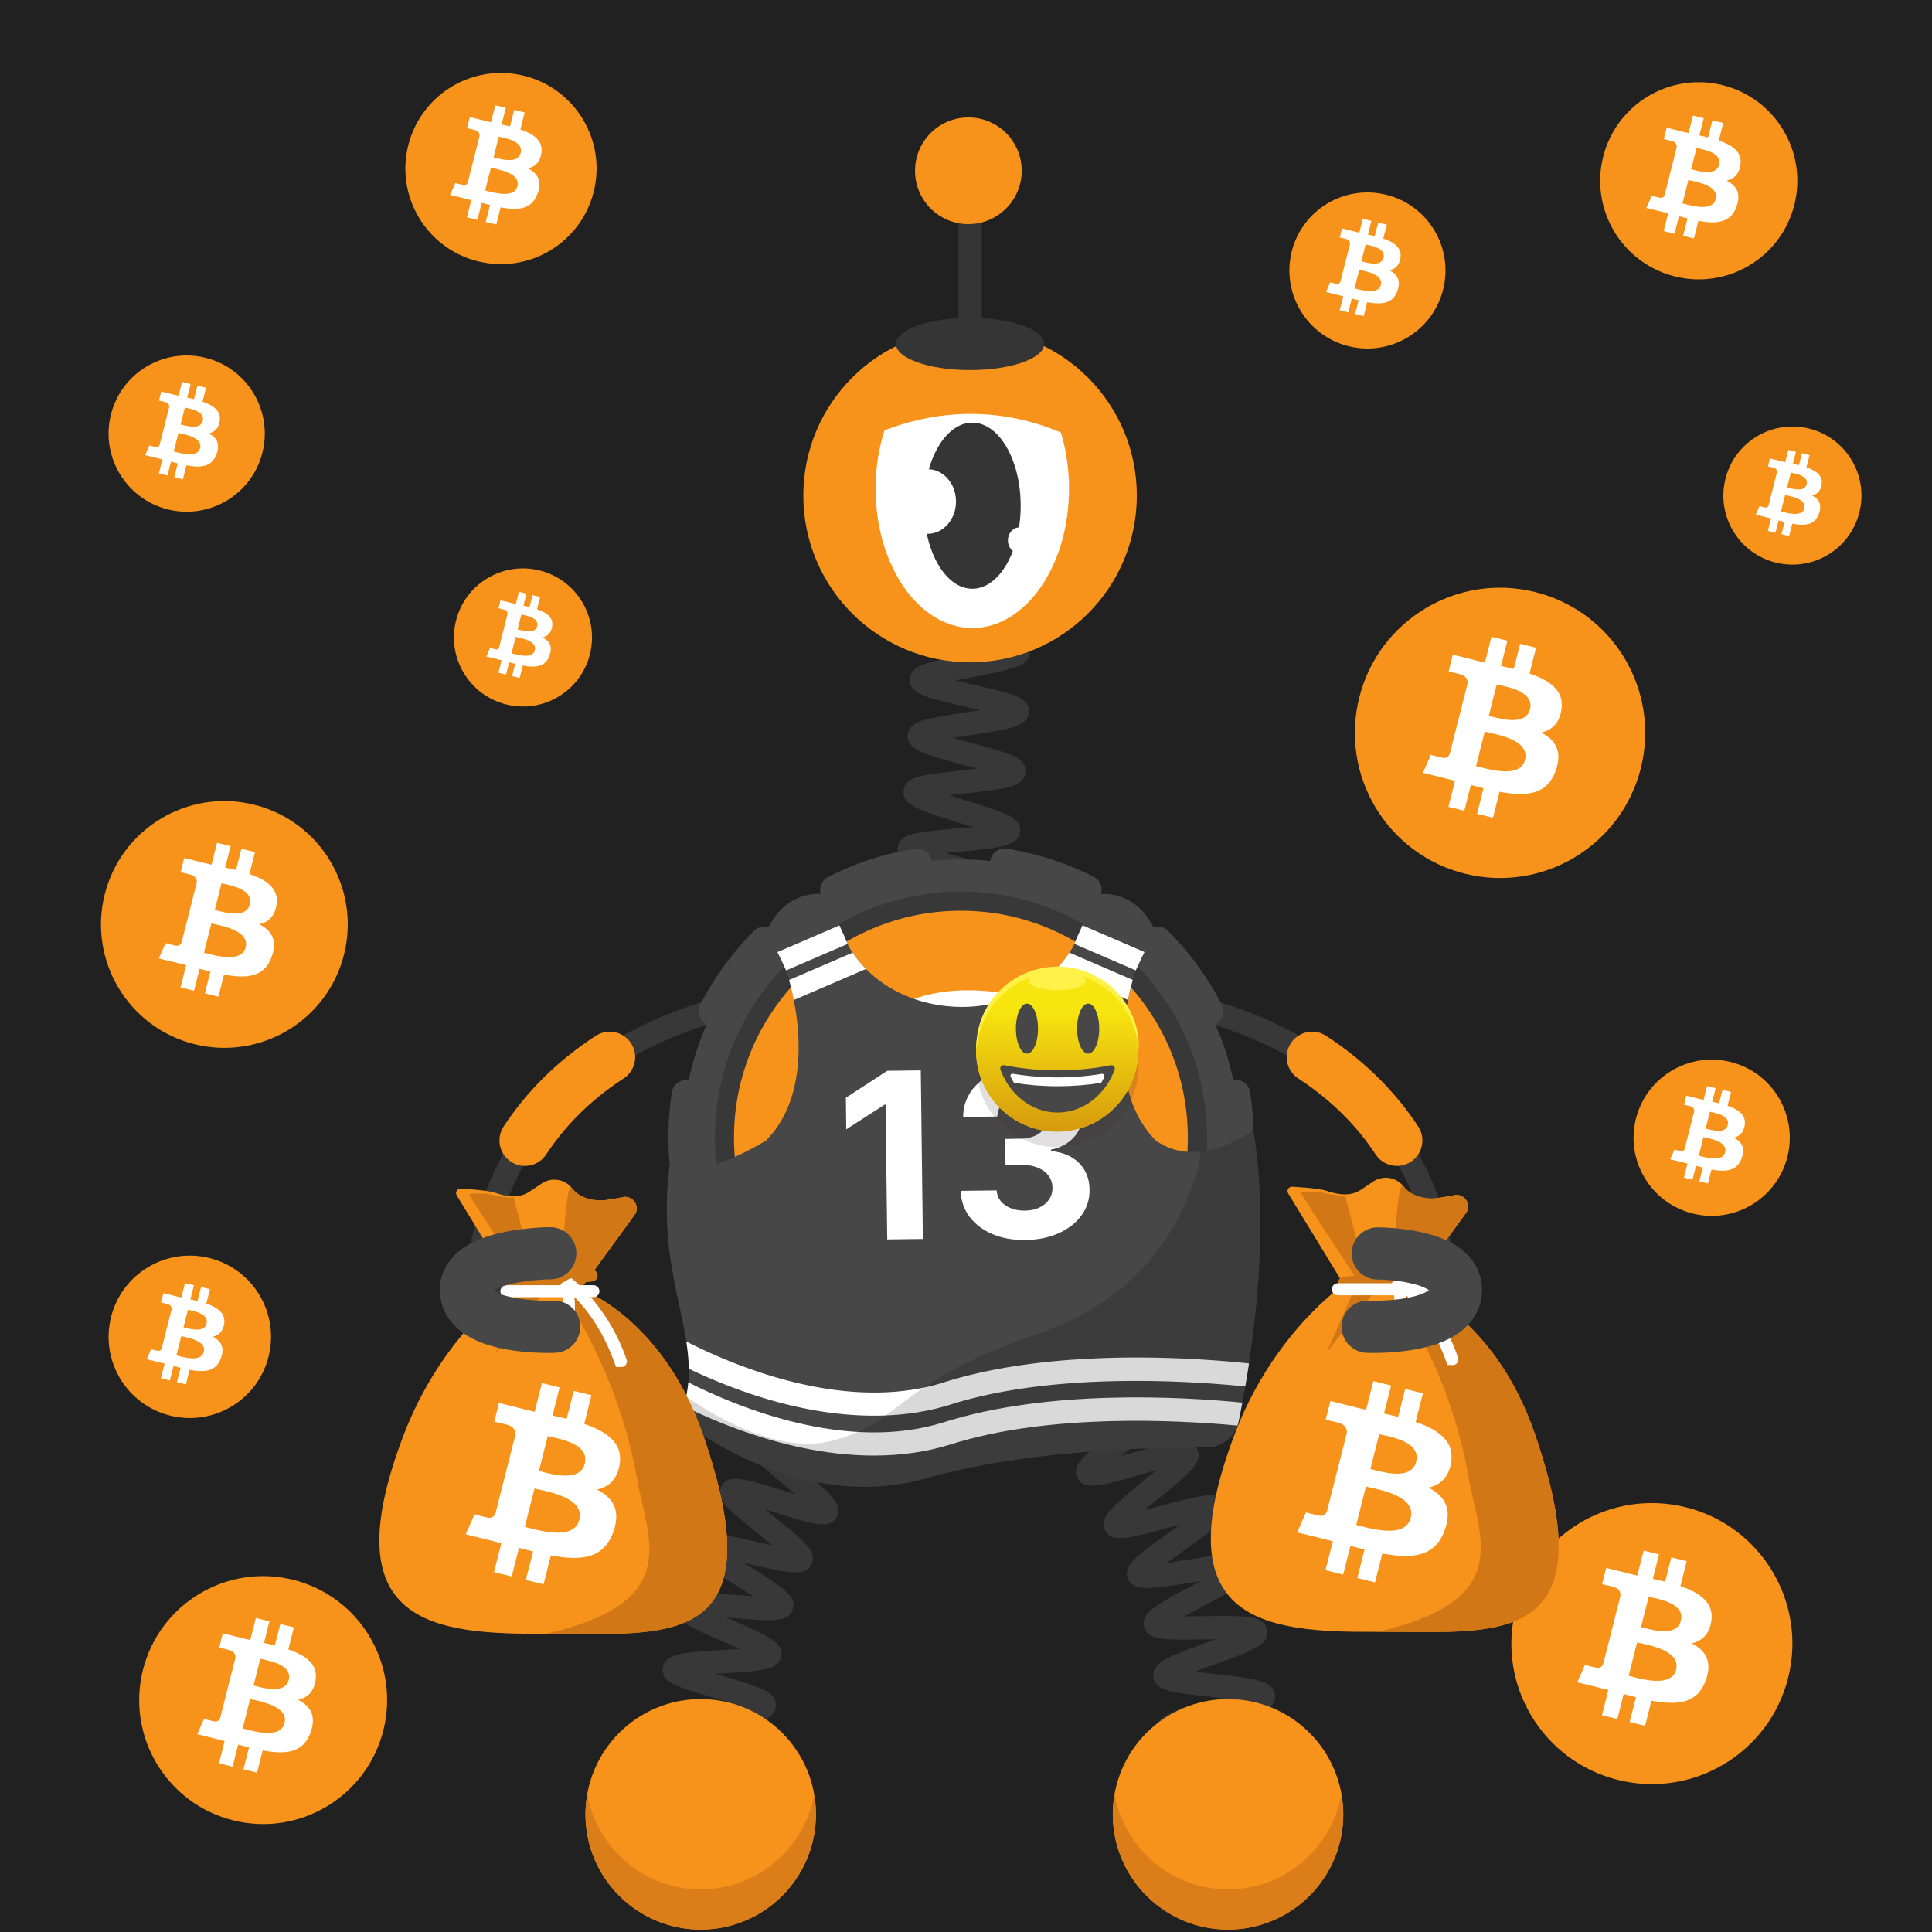 <svg width="1000" height="1000" fill="none" xmlns="http://www.w3.org/2000/svg"><path fill="#fff" d="M0 0h1000v1000H0z"/><path fill="#212121" d="M1000 0H0v1000h1000V0Z"/><path fill="#F7931A" d="M307.312 99.2c-6.61 26.51-33.47 42.65-59.98 36.04-26.51-6.61-42.64-33.46-36.03-59.97 6.61-26.52 33.46-42.65 59.97-36.04 26.51 6.6 42.65 33.45 36.04 59.97Z"/><path fill="#fff" fill-rule="evenodd" d="M280.232 79.29c.99-6.48-4.03-9.97-10.88-12.29l2.22-8.78-5.43-1.33-2.17 8.55c-1.43-.35-2.89-.68-4.35-1.01l2.18-8.61-5.43-1.33-2.23 8.78c-1.18-.27-2.34-.53-3.47-.8l.01-.03-7.49-1.84-1.44 5.71s4.03.91 3.94.97c2.2.54 2.6 1.97 2.53 3.11l-2.53 10.01c.15.04.35.09.56.18l-.18-.05-.39-.09-3.55 14.02c-.27.66-.95 1.64-2.49 1.27.05.08-3.95-.97-3.95-.97l-2.7 6.12 7.07 1.73c.79.19 1.57.39 2.34.59l1.53.39-2.25 8.88 5.42 1.33 2.23-8.79c1.48.4 2.92.76 4.33 1.11l-2.22 8.75 5.43 1.33 2.25-8.87c9.26 1.73 16.22 1.03 19.15-7.22 2.36-6.64-.12-10.47-4.99-12.97 3.56-.8 6.24-3.1 6.95-7.85Zm-12.41 17.13c-1.54 6.09-11.22 3.57-15.65 2.42-.4-.1-.75-.2-1.06-.27l2.98-11.77c.37.09.82.19 1.33.3 4.59 1.02 13.98 3.09 12.4 9.32Zm-11.47-14.78c3.69.97 11.75 3.09 13.15-2.45 1.43-5.66-6.4-7.37-10.22-8.2-.43-.09-.81-.18-1.12-.25l-2.7 10.67c.25.07.55.15.89.23Z" clip-rule="evenodd"/><path fill="#F7931A" d="M849.314 397.51c-10.04 40.25-50.81 64.75-91.08 54.71-40.25-10.04-64.75-50.81-54.71-91.06 10.03-40.26 50.81-64.76 91.06-54.72 40.27 10.03 64.77 50.81 54.73 91.07Z"/><path fill="#fff" fill-rule="evenodd" d="M808.206 367.28c1.5-9.84-6.12-15.14-16.53-18.67l3.38-13.34-8.24-2.02-3.29 12.98c-2.17-.53-4.39-1.03-6.61-1.53l3.31-13.07-8.24-2.02-3.38 13.33c-1.79-.4-3.56-.8-5.26-1.22l.01-.04-11.37-2.8-2.19 8.67s6.12 1.38 5.99 1.47c3.34.82 3.94 3 3.84 4.72l-3.85 15.19c.23.06.53.14.86.27l-.28-.07c-.19-.05-.39-.1-.59-.14l-5.39 21.28c-.41 1-1.44 2.5-3.78 1.93.08.12-5.99-1.47-5.99-1.47l-4.09 9.29 10.73 2.63c1.2.3 2.38.6 3.55.9.78.2 1.55.4 2.32.59l-3.41 13.49 8.23 2.02 3.38-13.35c2.25.6 4.43 1.16 6.57 1.68l-3.37 13.28 8.24 2.02 3.41-13.46c14.06 2.62 24.63 1.56 29.08-10.96 3.59-10.08-.18-15.9-7.58-19.69 5.4-1.19 9.46-4.68 10.54-11.89Zm-18.84 26.01c-2.34 9.25-17.04 5.43-23.77 3.68-.61-.16-1.15-.3-1.61-.41l4.53-17.87c.56.14 1.25.29 2.03.46 6.96 1.54 21.22 4.69 18.82 14.14Zm-17.42-22.43c5.61 1.47 17.84 4.69 19.97-3.72 2.18-8.6-9.71-11.19-15.52-12.46-.65-.14-1.23-.27-1.7-.38l-4.1 16.21c.39.09.84.21 1.35.35Z" clip-rule="evenodd"/><path fill="#F7931A" d="M746.983 149.77c-5.4 21.65-27.32 34.82-48.97 29.42-21.64-5.4-34.82-27.32-29.42-48.96 5.39-21.65 27.32-34.82 48.96-29.43 21.65 5.39 34.83 27.32 29.43 48.97Z"/><path fill="#fff" fill-rule="evenodd" d="M724.876 133.52c.8-5.29-3.29-8.14-8.89-10.04l1.82-7.17-4.43-1.09-1.77 6.98c-1.17-.29-2.36-.56-3.55-.82l1.78-7.03-4.43-1.09-1.82 7.17c-.96-.22-1.91-.43-2.83-.66l.01-.02-6.11-1.5-1.18 4.66s3.29.74 3.22.79c1.8.44 2.12 1.61 2.07 2.54l-2.07 8.17c.12.03.28.08.46.15l-.15-.04c-.1-.03-.21-.05-.32-.08l-2.9 11.44c-.22.54-.78 1.34-2.03 1.04.04.06-3.22-.79-3.22-.79l-2.2 5 5.77 1.42c.64.16 1.28.32 1.91.48.42.11.84.21 1.25.32l-1.83 7.25 4.43 1.09 1.82-7.18c1.21.32 2.38.62 3.53.9l-1.81 7.14 4.43 1.09 1.83-7.24c7.56 1.41 13.24.84 15.64-5.89 1.93-5.42-.1-8.55-4.07-10.59 2.88-.65 5.06-2.53 5.64-6.4Zm-10.12 13.98c-1.26 4.97-9.16 2.92-12.78 1.98-.33-.08-.62-.16-.86-.22l2.43-9.61c.3.07.67.16 1.09.25 3.74.82 11.4 2.52 10.12 7.6Zm-9.37-12.06c3.02.79 9.59 2.52 10.74-2 1.17-4.62-5.22-6.02-8.35-6.7-.35-.08-.66-.14-.91-.21l-2.21 8.71c.21.06.45.13.73.2Z" clip-rule="evenodd"/><path fill="#F7931A" d="M305.357 338.59c-4.77 19.15-24.17 30.8-43.32 26.03-19.14-4.77-30.8-24.17-26.02-43.32 4.77-19.15 24.17-30.81 43.32-26.03 19.14 4.78 30.79 24.17 26.02 43.32Z"/><path fill="#fff" fill-rule="evenodd" d="M285.799 324.22c.71-4.68-2.91-7.2-7.86-8.88l1.61-6.34-3.92-.96-1.56 6.18c-1.03-.25-2.09-.49-3.14-.73l1.58-6.22-3.92-.96-1.61 6.34c-.85-.19-1.69-.38-2.5-.58v-.02l-5.41-1.33-1.04 4.12s2.91.66 2.85.7c1.59.39 1.88 1.43 1.83 2.25l-1.83 7.23c.11.03.25.07.41.13l-.13-.03c-.09-.02-.19-.05-.28-.07l-2.56 10.12c-.19.47-.69 1.19-1.8.92.04.06-2.85-.7-2.85-.7l-1.95 4.42 5.1 1.25c.57.14 1.13.29 1.69.43.37.09.74.19 1.11.28l-1.62 6.42 3.92.96 1.61-6.35c1.07.29 2.11.55 3.13.8l-1.6 6.32 3.92.96 1.62-6.4c6.69 1.25 11.72.74 13.83-5.21 1.71-4.8-.08-7.56-3.6-9.36 2.52-.6 4.46-2.26 4.97-5.69Zm-8.96 12.37c-1.11 4.4-8.11 2.58-11.31 1.75-.29-.07-.55-.14-.76-.2l2.15-8.5c.27.07.59.14.96.22 3.32.73 10.1 2.23 8.96 6.73Zm-8.29-10.67c2.67.7 8.49 2.23 9.5-1.77 1.04-4.09-4.62-5.32-7.38-5.92-.31-.07-.58-.13-.81-.18l-1.95 7.71c.18.04.4.09.64.16Z" clip-rule="evenodd"/><path fill="#F7931A" d="M962.427 265.16c-4.77 19.15-24.17 30.8-43.32 26.03-19.14-4.77-30.8-24.17-26.02-43.32 4.77-19.15 24.17-30.8 43.32-26.03 19.14 4.77 30.8 24.17 26.02 43.32Z"/><path fill="#fff" fill-rule="evenodd" d="M942.869 250.79c.71-4.68-2.91-7.2-7.86-8.88l1.61-6.34-3.92-.96-1.56 6.18c-1.03-.25-2.09-.49-3.14-.73l1.58-6.22-3.92-.96-1.61 6.34c-.85-.19-1.69-.38-2.5-.58v-.02l-5.41-1.33-1.04 4.12s2.91.66 2.85.7c1.59.39 1.88 1.43 1.83 2.25l-1.83 7.23c.11.03.25.07.41.13l-.13-.03c-.09-.02-.19-.05-.28-.07l-2.56 10.12c-.19.48-.69 1.19-1.8.92.04.06-2.85-.7-2.85-.7l-1.95 4.42 5.1 1.25c.57.14 1.13.29 1.69.43.37.1.74.19 1.11.28l-1.62 6.42 3.92.96 1.61-6.35c1.07.29 2.11.55 3.13.8l-1.6 6.32 3.92.96 1.62-6.4c6.69 1.25 11.72.74 13.83-5.21 1.71-4.8-.08-7.56-3.6-9.36 2.53-.61 4.46-2.27 4.97-5.69Zm-8.96 12.37c-1.11 4.4-8.11 2.58-11.31 1.75-.29-.07-.55-.14-.76-.2l2.15-8.5c.27.07.59.14.96.22 3.32.73 10.1 2.23 8.96 6.73Zm-8.28-10.68c2.67.7 8.49 2.23 9.5-1.77 1.04-4.09-4.62-5.32-7.38-5.92-.31-.07-.58-.13-.81-.18l-1.95 7.71c.18.04.39.1.64.16Z" clip-rule="evenodd"/><path fill="#F7931A" d="M928.781 105.92c-6.82 27.34-34.51 43.98-61.86 37.16-27.33-6.82-43.97-34.51-37.15-61.84 6.81-27.34 34.51-43.98 61.84-37.17 27.35 6.82 43.99 34.51 37.17 61.85Z"/><path fill="#fff" fill-rule="evenodd" d="M900.862 85.4c1.02-6.69-4.15-10.28-11.22-12.68l2.29-9.06-5.6-1.37-2.23 8.82c-1.47-.36-2.98-.7-4.49-1.04l2.25-8.88-5.6-1.37-2.29 9.05c-1.22-.27-2.41-.54-3.58-.83l.01-.03-7.72-1.9-1.49 5.89s4.15.94 4.07 1c2.27.56 2.68 2.03 2.61 3.21l-2.61 10.32c.16.04.36.1.58.18l-.19-.05c-.13-.03-.26-.07-.4-.1l-3.66 14.45c-.28.68-.98 1.7-2.57 1.31.06.08-4.07-1-4.07-1l-2.78 6.31 7.29 1.79c.81.2 1.62.41 2.41.61.53.14 1.06.27 1.58.4l-2.32 9.16 5.59 1.37 2.29-9.06c1.53.41 3.01.79 4.46 1.14l-2.29 9.02 5.6 1.37 2.32-9.14c9.55 1.78 16.73 1.06 19.75-7.44 2.44-6.85-.12-10.8-5.14-13.37 3.66-.82 6.41-3.19 7.15-8.08Zm-12.8 17.66c-1.59 6.28-11.57 3.68-16.14 2.5-.41-.11-.78-.2-1.09-.28l3.07-12.14c.38.09.85.2 1.38.31 4.73 1.05 14.41 3.19 12.78 9.61Zm-11.83-15.24c3.81 1 12.12 3.18 13.57-2.52 1.48-5.84-6.6-7.6-10.54-8.46-.44-.1-.84-.18-1.15-.26l-2.79 11.01c.25.06.56.14.91.23Z" clip-rule="evenodd"/><path fill="#F7931A" d="M178.093 493.95c-8.53 34.22-43.19 55.04-77.42 46.51-34.21-8.53-55.04-43.19-46.5-77.41 8.53-34.22 43.19-55.05 77.41-46.52 34.22 8.53 55.05 43.2 46.51 77.42Z"/><path fill="#fff" fill-rule="evenodd" d="M143.149 468.26c1.27-8.37-5.2-12.87-14.05-15.87l2.87-11.34-7.01-1.72-2.79 11.04c-1.84-.45-3.73-.88-5.62-1.3l2.81-11.11-7-1.72-2.87 11.33c-1.52-.34-3.02-.68-4.48-1.04l.01-.04-9.66-2.38-1.86 7.37s5.2 1.17 5.09 1.25c2.84.7 3.35 2.55 3.27 4.01l-3.27 12.91c.2.05.45.12.73.23l-.24-.06c-.16-.04-.33-.08-.5-.12l-4.58 18.09c-.35.85-1.23 2.12-3.21 1.64.07.1-5.09-1.25-5.09-1.25l-3.48 7.9 9.12 2.24c1.02.25 2.02.51 3.02.77.66.17 1.32.34 1.97.5l-2.9 11.47 7 1.72 2.87-11.34c1.91.51 3.77.98 5.59 1.43l-2.86 11.29 7.01 1.72 2.9-11.44c11.95 2.23 20.94 1.33 24.72-9.31 3.05-8.57-.15-13.51-6.44-16.73 4.56-1.05 8.01-4.02 8.93-10.14Zm-16.02 22.1c-1.99 7.86-14.48 4.61-20.2 3.12-.51-.13-.97-.25-1.37-.35l3.85-15.19c.48.12 1.06.25 1.72.39 5.92 1.32 18.04 4 16 12.03Zm-14.81-19.07c4.77 1.25 15.17 3.99 16.98-3.16 1.85-7.31-8.26-9.51-13.19-10.59-.56-.12-1.05-.23-1.45-.33l-3.49 13.78c.33.09.72.19 1.15.3Z" clip-rule="evenodd"/><path fill="#F7931A" d="M139.033 702.11c-5.62 22.52-28.43 36.23-50.96 30.61-22.52-5.61-36.23-28.43-30.61-50.95 5.61-22.52 28.43-36.23 50.95-30.62 22.53 5.62 36.23 28.43 30.62 50.96Z"/><path fill="#fff" fill-rule="evenodd" d="M116.034 685.2c.84-5.51-3.42-8.47-9.25-10.44l1.89-7.46-4.61-1.13-1.84 7.26c-1.21-.3-2.46-.58-3.7-.86l1.85-7.31-4.61-1.13-1.89 7.46c-1-.23-1.99-.45-2.95-.68l.01-.02-6.36-1.56-1.23 4.85s3.42.77 3.35.82c1.87.46 2.21 1.68 2.15 2.64l-2.15 8.5c.13.03.3.08.48.15l-.16-.04c-.11-.03-.22-.05-.33-.08l-3.02 11.91c-.23.56-.81 1.4-2.11 1.08.05.07-3.35-.82-3.35-.82l-2.29 5.2 6 1.47c.67.17 1.33.34 1.99.5.44.11.87.22 1.3.33l-1.91 7.55 4.61 1.13 1.89-7.47c1.26.34 2.48.65 3.68.94l-1.88 7.43 4.61 1.13 1.91-7.53c7.87 1.47 13.78.87 16.27-6.13 2.01-5.64-.1-8.89-4.24-11.01 3.01-.7 5.28-2.65 5.89-6.68Zm-10.54 14.55c-1.31 5.17-9.53 3.04-13.3 2.06-.34-.09-.64-.17-.9-.23l2.53-10c.31.08.7.16 1.13.26 3.9.86 11.88 2.62 10.54 7.91Zm-9.75-12.55c3.14.82 9.98 2.62 11.17-2.08 1.22-4.81-5.43-6.26-8.68-6.97-.37-.08-.69-.15-.95-.21l-2.3 9.07c.22.04.47.11.76.19Z" clip-rule="evenodd"/><path fill="#F7931A" d="M198.463 895.48c-8.57 34.38-43.39 55.3-77.78 46.73-34.37-8.57-55.3-43.39-46.72-77.77 8.57-34.38 43.39-55.31 77.77-46.73 34.38 8.57 55.3 43.39 46.73 77.77Z"/><path fill="#fff" fill-rule="evenodd" d="M163.352 869.67c1.28-8.41-5.22-12.93-14.11-15.94l2.88-11.39-7.04-1.73-2.81 11.09c-1.85-.45-3.75-.88-5.64-1.31l2.83-11.16-7.04-1.73-2.89 11.39c-1.53-.34-3.04-.68-4.5-1.04l.01-.04-9.71-2.39-1.87 7.4s5.22 1.18 5.11 1.25c2.85.7 3.37 2.56 3.28 4.03l-3.28 12.97c.2.05.45.12.73.23l-.24-.06c-.16-.04-.33-.08-.51-.12l-4.6 18.18c-.35.85-1.23 2.13-3.23 1.65.07.1-5.12-1.26-5.12-1.26l-3.5 7.94 9.16 2.25c1.02.25 2.03.51 3.03.77.67.17 1.33.34 1.98.51l-2.91 11.52 7.03 1.73 2.89-11.4c1.92.51 3.79.99 5.61 1.43l-2.88 11.34 7.04 1.73 2.91-11.5c12.01 2.24 21.03 1.33 24.83-9.36 3.06-8.61-.15-13.57-6.47-16.81 4.64-1.03 8.1-4.01 9.03-10.17Zm-16.09 22.21c-2 7.9-14.55 4.63-20.3 3.14-.52-.13-.98-.25-1.37-.35l3.87-15.26c.48.12 1.07.25 1.73.39 5.94 1.32 18.12 4.01 16.07 12.08Zm-14.88-19.16c4.79 1.26 15.24 4 17.06-3.17 1.86-7.34-8.3-9.56-13.26-10.64-.56-.12-1.05-.23-1.45-.33l-3.51 13.84c.34.08.72.19 1.16.3Z" clip-rule="evenodd"/><path fill="#F7931A" d="M135.851 234.21c-5.4 21.66-27.35 34.85-49.01 29.45-21.66-5.4-34.85-27.34-29.44-49.01 5.4-21.67 27.34-34.85 49.01-29.45 21.65 5.4 34.84 27.35 29.44 49.01Z"/><path fill="#fff" fill-rule="evenodd" d="M113.718 217.95c.81-5.3-3.29-8.15-8.89-10.05l1.82-7.18-4.44-1.09-1.77 6.99c-1.17-.29-2.36-.56-3.55-.82l1.78-7.03-4.43-1.09-1.82 7.17c-.97-.22-1.91-.43-2.83-.66l.01-.02-6.12-1.5-1.18 4.67s3.29.74 3.22.79c1.8.44 2.12 1.61 2.07 2.54l-2.07 8.18c.12.03.28.08.46.15l-.15-.04c-.1-.03-.21-.05-.32-.08l-2.9 11.45c-.22.54-.78 1.34-2.03 1.04.04.06-3.23-.79-3.23-.79l-2.2 5 5.77 1.42c.64.16 1.28.32 1.91.48.42.11.84.21 1.25.32l-1.84 7.26 4.43 1.09 1.82-7.18c1.21.32 2.39.62 3.54.9l-1.81 7.15 4.44 1.09 1.84-7.25c7.57 1.41 13.26.84 15.65-5.9 1.93-5.42-.1-8.55-4.08-10.59 2.88-.66 5.07-2.54 5.65-6.42Zm-10.14 14c-1.26 4.98-9.17 2.92-12.79 1.98-.33-.08-.62-.16-.86-.22l2.44-9.62c.3.07.67.16 1.09.25 3.74.82 11.41 2.52 10.12 7.61Zm-9.38-12.08c3.02.79 9.6 2.52 10.75-2 1.17-4.63-5.23-6.02-8.35-6.7-.35-.08-.66-.14-.91-.21l-2.21 8.72c.21.06.45.12.72.19Z" clip-rule="evenodd"/><path fill="#F7931A" d="M925.187 598.68c-5.4 21.66-27.35 34.85-49.01 29.45-21.66-5.4-34.85-27.34-29.44-49.01 5.4-21.67 27.34-34.85 49.01-29.45 21.66 5.4 34.84 27.34 29.44 49.01Z"/><path fill="#fff" fill-rule="evenodd" d="M903.068 582.41c.81-5.3-3.29-8.15-8.89-10.05l1.82-7.18-4.44-1.09-1.77 6.99c-1.17-.29-2.36-.56-3.55-.82l1.78-7.03-4.43-1.09-1.82 7.17c-.97-.22-1.91-.43-2.83-.66l.01-.02-6.12-1.5-1.18 4.67s3.29.74 3.22.79c1.8.44 2.12 1.61 2.07 2.54l-2.07 8.18c.12.03.28.08.46.15l-.15-.04c-.1-.03-.21-.05-.32-.08l-2.9 11.45c-.22.54-.78 1.34-2.03 1.04.04.06-3.22-.79-3.22-.79l-2.2 5 5.77 1.42c.64.16 1.28.32 1.91.48.42.11.84.21 1.25.32l-1.84 7.26 4.43 1.09 1.82-7.18c1.21.32 2.39.62 3.54.9l-1.81 7.15 4.44 1.09 1.84-7.25c7.57 1.41 13.26.84 15.65-5.9 1.93-5.42-.1-8.55-4.08-10.6 2.87-.65 5.05-2.53 5.64-6.41Zm-10.14 14c-1.26 4.98-9.17 2.92-12.79 1.98-.33-.08-.62-.16-.86-.22l2.44-9.62c.3.07.67.16 1.09.25 3.73.83 11.41 2.52 10.12 7.61Zm-9.38-12.07c3.02.79 9.6 2.52 10.75-2 1.17-4.63-5.23-6.02-8.35-6.7-.35-.08-.66-.14-.91-.21l-2.21 8.72c.2.05.45.11.72.19Z" clip-rule="evenodd"/><path fill="#F7931A" d="M925.582 868.31c-9.72 38.97-49.19 62.68-88.17 52.97-38.96-9.72-62.68-49.19-52.96-88.15 9.71-38.97 49.18-62.69 88.15-52.98 38.98 9.71 62.7 49.19 52.98 88.16Z"/><path fill="#fff" fill-rule="evenodd" d="M885.781 839.05c1.45-9.53-5.92-14.65-16-18.07l3.27-12.91-7.98-1.96-3.18 12.57c-2.1-.51-4.25-1-6.39-1.48l3.21-12.65-7.98-1.96-3.27 12.91c-1.74-.39-3.44-.77-5.1-1.18l.01-.04-11.01-2.71-2.12 8.39s5.92 1.34 5.8 1.42c3.23.79 3.82 2.9 3.72 4.57l-3.72 14.71c.22.06.51.14.83.26l-.27-.07c-.19-.05-.38-.09-.57-.14l-5.22 20.6c-.4.97-1.4 2.42-3.66 1.87.08.11-5.8-1.43-5.8-1.43l-3.96 9 10.39 2.55c1.16.29 2.31.58 3.44.87.76.19 1.5.39 2.25.57l-3.3 13.06 7.97 1.96 3.27-12.92c2.18.58 4.29 1.12 6.36 1.63l-3.26 12.86 7.98 1.96 3.3-13.03c13.61 2.54 23.84 1.51 28.15-10.61 3.47-9.76-.17-15.39-7.33-19.06 5.2-1.18 9.12-4.56 10.17-11.54Zm-18.23 25.18c-2.26 8.95-16.5 5.25-23.01 3.56-.59-.15-1.11-.29-1.56-.4l4.38-17.3c.54.13 1.21.28 1.96.45 6.74 1.49 20.54 4.54 18.23 13.69Zm-16.87-21.72c5.43 1.43 17.27 4.54 19.34-3.6 2.11-8.32-9.4-10.83-15.03-12.06-.63-.14-1.19-.26-1.65-.37l-3.97 15.69c.37.1.82.21 1.31.34Z" clip-rule="evenodd"/><path stroke="#383838" stroke-miterlimit="10" stroke-width="12.035" d="M748.003 686.94s18.5-157.93-183.3-174.45"/><path stroke="#F7931A" stroke-linecap="round" stroke-miterlimit="10" stroke-width="26.366" d="M723.042 590.29c-10.13-15.37-24.28-30.4-43.87-43.12"/><path fill="#383838" fill-rule="evenodd" d="M740.62 669.96c.62-7.45-4.94-14.109-12.36-14.799l-20.6-1.441c-7.45-.63-14.11 4.94-14.8 12.36-.62 7.45 4.94 14.111 12.36 14.801l20.6 1.439c7.51.65 14.18-4.91 14.8-12.36Z" clip-rule="evenodd"/><path stroke="#383838" stroke-miterlimit="10" stroke-width="12.035" d="M246.741 686.94s-18.5-157.93 183.3-174.45"/><path stroke="#F7931A" stroke-linecap="round" stroke-miterlimit="10" stroke-width="26.366" d="M271.703 590.29c10.13-15.37 24.28-30.4 43.87-43.12"/><path fill="#383838" fill-rule="evenodd" d="M254.118 669.96c-.62-7.45 4.939-14.109 12.359-14.799l20.6-1.441c7.45-.63 14.11 4.94 14.8 12.36.62 7.45-4.94 14.111-12.36 14.801l-20.6 1.439c-7.51.65-14.169-4.91-14.799-12.36Z" clip-rule="evenodd"/><path fill="#383838" d="M607.97 927.359c.42-.25 1.66-1.399 1.82-3.439l-12-.941c.58-7.43 9.511-8.769 31.081-11.989 1.83-.27 3.88-.581 5.98-.911-2.55-.58-5.08-1.119-7.301-1.6-20.309-4.39-28.72-6.209-28.82-13.38-.1-7.51 8.7-9.63 29.95-14.75 1.57-.38 3.31-.8 5.09-1.24-2.4-.289-4.75-.55-6.83-.79-6.4-.72-12.44-1.39-17.21-2.23-4.8-.84-12.06-2.119-12.74-8.159-.86-7.35 7.6-10.44 28.03-17.92 1.3-.48 2.73-1.001 4.2-1.541-2.04.02-4.03.051-5.81.081-20.83.34-29.45.479-31.23-6.451-1.82-7.17 6.1-11.379 25.22-21.549 1.25-.67 2.62-1.39 4.03-2.15-1.98.3-3.9.6-5.64.87-20.62 3.21-29.16 4.539-31.91-2.051-2.82-6.9 4.47-12.079 22.08-24.599 1.46-1.04 3.1-2.201 4.76-3.401-2.22.58-4.39 1.161-6.32 1.671-20.49 5.48-28.959 7.75-32.339 1.29-3.46-6.63 3.43-12.27 20.06-25.9 1.97-1.61 4.259-3.49 6.509-5.38-2.86.79-5.75 1.62-8.23 2.34-20.74 5.98-29.32 8.459-32.73 1.729-2.91-5.66 2.861-10.69 6.691-14.01 3.77-3.29 8.98-7.249 14.01-11.089 2.52-1.92 5.549-4.24 8.379-6.47-3.42.61-6.99 1.31-9.98 1.9-6.31 1.24-12.829 2.519-17.899 3.169-5.11.66-12.831 1.651-15.141-4.409-2.29-6 4.04-10.23 8.24-13.04 4.09-2.73 9.691-5.98 15.101-9.11 3.03-1.76 6.729-3.901 10.099-5.951-3.58.09-7.38.26-10.53.4-21.43.95-31.209 1.38-32.819-6.25-1.34-6.25 5.549-9.43 10.099-11.53 4.43-2.04 10.15-4.249 16.21-6.589 3.26-1.26 7.24-2.801 10.89-4.301-3.41-.42-7.02-.809-10.02-1.129-21.44-2.29-31.22-3.341-31.72-11.121-.42-7.45 8.04-9.44 28.46-14.25 7.98-1.88 20.05-4.719 22.41-6.379-.39.28-1.51 1.509-1.51 3.519h12.04c0 7.47-8.83 9.551-30.18 14.581-1.34.32-2.81.66-4.32 1.02 2.14.24 4.23.459 6.1.669 6.39.68 12.43 1.331 17.2 2.141 4.79.81 12.02 2.05 12.78 8.04.95 7.33-7.46 10.579-27.8 18.429-1.08.42-2.25.871-3.45 1.341 1.79-.07 3.521-.151 5.091-.221 20.82-.92 29.439-1.299 31.419 5.601 2.09 7.02-5.669 11.519-24.409 22.389-1.15.67-2.401 1.39-3.701 2.15 1.77-.34 3.49-.679 5.04-.979 20.68-4.06 29.24-5.74 32.27.81 3.04 6.76-4.01 12.149-21.06 25.149-1.67 1.27-3.56 2.721-5.47 4.201 2.41-.67 4.791-1.361 6.871-1.961 20.58-5.93 29.099-8.39 32.569-1.83 3.5 6.59-3.35 12.2-19.89 25.75-2.18 1.78-4.75 3.89-7.22 5.98 3.04-.77 6.14-1.599 8.77-2.299 6.2-1.66 12.6-3.37 17.6-4.37 5.03-1 12.63-2.521 15.37 3.299 2.77 5.71-3.15 10.521-7.07 13.711-3.84 3.12-9.13 6.879-14.25 10.519-2.68 1.91-5.93 4.221-8.93 6.441 3.4-.47 6.97-1.03 9.94-1.49 6.41-1 13.03-2.03 18.18-2.48 5.18-.46 13.01-1.15 15.06 5.07 2.02 6.05-4.45 10.03-8.73 12.67-4.18 2.58-9.889 5.609-15.399 8.549-3.03 1.61-6.711 3.571-10.091 5.451 3.48-.01 7.18-.06 10.25-.11 6.5-.11 13.23-.211 18.41.049 5.21.26 13.08.66 14.26 7.1 1.35 7.37-6.87 10.38-26.73 17.65-3.15 1.15-6.96 2.551-10.51 3.931 3.29.42 6.74.81 9.62 1.13 21.43 2.4 31.21 3.5 31.71 11.25.41 7.47-8.05 9.499-28.49 14.429-3.18.77-7.019 1.69-10.619 2.63 3.16.73 6.44 1.441 9.21 2.041 21.02 4.54 30.619 6.61 30.319 14.37-.2 7.39-8.86 8.68-29.76 11.8-8.04 1.17-20.2 2.989-22.67 4.429ZM505.141 627.51c-2.51-5.93 3.73-10.7 7.86-13.86 4.15-3.17 9.77-6.92 15.21-10.54 1.95-1.3 4.2-2.8 6.44-4.32-3.15.54-6.36 1.14-9.09 1.65-6.12 1.14-12.44 2.32-17.29 2.91-4.93.61-12.39 1.52-14.67-4.28-2.78-7.14 4.98-12.06 23.72-23.93 2.02-1.28 4.36-2.76 6.67-4.26-3.32.47-6.72.99-9.6 1.44-6.4.99-12.45 1.93-17.29 2.38-4.94.46-12.42 1.15-14.48-4.76-2.16-6.07 4.43-10.49 8.79-13.41 4.39-2.94 10.29-6.36 15.99-9.66 2.14-1.24 4.65-2.69 7.1-4.15-3.54.3-7.2.67-10.29.98-6.41.65-12.47 1.26-17.29 1.45-4.95.2-12.43.49-14.14-5.55-2.18-7.52 6.85-11.89 26.63-21.47 2.39-1.16 5.21-2.52 7.95-3.89-3.87-.08-7.99-.08-11.39-.09-6.43-.01-12.5-.01-17.29-.31-4.96-.31-12.44-.77-13.45-7.02-1.31-7.77 8.17-10.87 28.95-17.67 2.78-.91 6.11-2 9.27-3.09-3.74-.69-7.75-1.34-11.06-1.89-6.23-1.02-12.66-2.08-17.5-3.19-4.97-1.14-12.48-2.87-12.39-9.35 0-6.39 7.54-8.07 12.52-9.17 4.88-1.08 11.35-2.1 17.62-3.07 2.96-.46 6.48-1.01 9.85-1.59-2.98-.92-6.04-1.82-8.64-2.58-6.26-1.84-12.73-3.74-17.62-5.52-4.89-1.79-12.27-4.49-11.59-10.91.62-6.16 8-7.29 12.89-8.05 4.8-.74 10.88-1.29 17.32-1.88 2.61-.24 5.64-.52 8.65-.83-2.21-.69-4.39-1.36-6.31-1.95-21.35-6.55-30.18-9.26-29.5-16.85.62-6.13 7.87-7.38 12.66-8.22 4.73-.82 10.74-1.49 17.1-2.2 2.53-.28 5.45-.61 8.36-.96a790.9 790.9 0 0 0-6.03-1.63c-21.45-5.76-30.33-8.15-29.94-15.73.35-6.16 7.61-7.72 12.41-8.76 4.74-1.02 10.77-1.94 17.16-2.92 2.42-.37 5.2-.79 7.99-1.25-2.14-.5-4.25-.98-6.12-1.4-21.59-4.9-30.52-6.93-30.42-14.48.17-6.2 7.37-8.04 12.13-9.26 4.73-1.21 11.03-2.41 17.12-3.58 8.07-1.54 20.26-3.87 22.69-5.42-.44.28-1.69 1.56-1.69 3.71h12.04c0 7.65-9.01 9.37-30.78 13.53-2.4.46-5.18.99-7.94 1.55 3.28.79 6.66 1.56 9.52 2.21 6.31 1.43 12.27 2.79 16.93 4.15 4.74 1.39 11.91 3.48 11.73 9.68-.3 7.71-9.4 9.1-31.38 12.46-2.4.37-5.19.79-7.95 1.24 3.31.94 6.74 1.86 9.63 2.64 6.23 1.67 12.11 3.25 16.69 4.79 4.67 1.57 11.74 3.94 11.29 10.14-.5 6.5-8.33 7.9-13.5 8.82-5.23.94-12.03 1.7-18.61 2.43-2.27.25-4.88.54-7.5.86 3.24 1.05 6.59 2.08 9.43 2.95 6.13 1.88 11.92 3.66 16.41 5.34 4.59 1.72 11.52 4.32 10.89 10.45-.79 7.62-9.95 8.45-32.08 10.48-1.91.17-4.06.37-6.26.59 2.63.8 5.26 1.57 7.55 2.24 5.97 1.75 12.13 3.56 16.74 5.23 4.64 1.68 11.64 4.21 11.21 10.32-.49 7.34-9.33 8.72-30.69 12.06-1.02.16-2.12.33-3.25.51 1.08.18 2.11.35 3.09.51 21.31 3.5 30.13 4.94 30.71 12.21.5 7.04-7.02 9.5-27.13 16.08-1.44.47-3.02.99-4.65 1.53h2.72c22.22.03 31.41.04 33.14 7.32 1.65 6.89-5.46 10.33-24.46 19.53-2.04.99-4.35 2.11-6.69 3.26 1.77-.17 3.49-.34 5.04-.5 22.11-2.23 31.26-3.16 33.59 4.04 1.93 5.78-4.25 9.88-8.33 12.58-4.02 2.66-9.27 5.71-14.84 8.93-2.12 1.23-4.55 2.64-6.98 4.07 2.14-.32 4.23-.64 6.09-.93 21.91-3.39 30.97-4.8 33.63 2.29 2.18 5.75-3.86 10.12-7.85 13.01-3.94 2.85-9.1 6.12-14.57 9.58-2.15 1.36-4.63 2.93-7.09 4.53 2.35-.42 4.66-.85 6.69-1.23 21.68-4.04 30.65-5.71 33.51 1.29 2.35 5.74-3.61 10.27-7.56 13.26-3.89 2.96-9.24 6.52-14.42 9.96-6.82 4.54-17.13 11.41-18.77 13.77.3-.43.95-2.1.11-4.08l-11.07 4.7ZM352.929 930.65c.54-.39 1.61-1.85 1.47-3.86l-12.01.81c-.43-6.35 6.8-8.76 11.59-10.36 4.74-1.58 11-3.22 17.04-4.81 2.33-.61 5.06-1.33 7.74-2.06-3.18-.65-6.47-1.27-9.25-1.79-19.96-3.76-28.22-5.31-28.22-12.6 0-7.67 9.36-9.3 29.86-12.89 2.46-.43 5.34-.94 8.17-1.46-3.21-.99-6.56-1.96-9.38-2.77-19.56-5.67-27.66-8.01-26.92-15.31.83-7.66 10.3-8.24 31.05-9.51 2.65-.16 5.78-.35 8.82-.58a581.97 581.97 0 0 0-9.45-4.17c-5.73-2.49-11.14-4.84-15.32-6.97-4.09-2.09-10.93-5.59-9.37-11.74 1.84-7.47 11.32-6.71 32.09-5.04 2.69.22 5.88.47 8.97.68-2.97-1.93-6.14-3.91-8.77-5.55-5.09-3.17-10.35-6.45-14.18-9.2-3.75-2.68-10.03-7.18-7.55-13.04 2.86-7.05 12.09-4.96 32.31-.37 2.47.56 5.38 1.22 8.23 1.83-2.47-2.05-5.04-4.12-7.22-5.87-4.71-3.8-9.59-7.72-13.11-10.95-3.63-3.33-9.11-8.35-6.07-13.89 3.58-6.45 11.79-3.89 31.62 2.28 2 .62 4.27 1.33 6.58 2.03-1.81-1.55-3.62-3.06-5.2-4.39-15.89-13.35-22.47-18.88-19.03-25.35 3.33-6.35 11.52-4.17 31.33 1.08 1.26.33 2.62.7 4.04 1.07-1.01-.69-1.98-1.36-2.89-1.98-17.21-11.81-24.33-16.69-21.78-23.47 2.43-6.59 10.68-5.59 30.62-3.17 1.07.13 2.23.27 3.42.41-.62-.29-1.22-.58-1.8-.85-18.51-8.73-26.95-12.71-25.5-19.89 1.42-6.88 9.69-7.22 29.68-8.03 1.34-.05 2.8-.11 4.3-.18-.89-.27-1.75-.53-2.57-.77-20.26-6.08-28.65-8.59-28.26-15.92.41-7.08 8.59-8.51 28.37-11.97 7.69-1.35 19.3-3.38 21.68-4.82-.58.35-1.77 1.74-1.77 3.78h12.04c0 7.67-9.36 9.3-29.87 12.89-2.54.45-5.55.97-8.47 1.52 3.32 1.06 6.82 2.11 9.74 2.98 5.96 1.79 11.6 3.48 15.98 5.1 4.3 1.59 11.49 4.25 10.66 10.53-.92 7.63-10.45 8.02-31.35 8.87-2.73.11-5.99.25-9.12.42 3.24 1.6 6.71 3.24 9.59 4.6 5.4 2.55 10.99 5.18 15.1 7.45 4.02 2.22 10.74 5.93 9.01 12.02-2.18 7.46-11.62 6.31-32.31 3.8-2.68-.33-5.86-.71-8.94-1.04 2.83 2.01 5.85 4.08 8.36 5.81 4.97 3.41 10.12 6.94 13.86 9.88 3.86 3.03 9.7 7.61 7.09 13.35-2.74 5.84-10.15 4.38-15.06 3.41-4.81-.95-10.98-2.58-16.94-4.17-2.39-.63-5.19-1.38-7.96-2.08 2.23 1.92 4.53 3.86 6.49 5.5 4.67 3.92 9.5 7.98 13 11.33 3.56 3.41 8.95 8.56 5.9 14.05-3.57 6.42-11.77 3.87-31.6-2.31-1.69-.53-3.57-1.11-5.51-1.7 1.47 1.2 2.91 2.36 4.2 3.4 16.26 13.09 22.99 18.51 19.8 25.08-3.15 6.39-11.31 4.54-31.02.08-1.27-.29-2.65-.6-4.09-.92l2.53 1.58c17.82 11.12 25.2 15.72 22.96 22.64-2.24 6.71-10.51 6.05-30.48 4.44-1.25-.1-2.61-.21-4.01-.32.82.36 1.62.7 2.37 1.03 19.39 8.42 27.41 11.9 26.14 19.13-1.23 6.94-9.52 7.45-29.57 8.67-1.48.09-3.1.19-4.78.3 1.14.33 2.24.65 3.26.95 20.3 5.88 28.71 8.31 28.32 15.68-.41 7.08-8.6 8.51-28.38 11.97-1.75.31-3.71.65-5.72 1.01 1.48.28 2.92.55 4.23.8 20.82 3.92 29.44 5.54 29.73 12.93.31 7.13-7.8 9.26-27.39 14.39-7.53 1.96-18.91 4.94-21.15 6.56Z"/><path fill="#474747" d="M497.417 732.95c79.56 0 144.05-64.49 144.05-144.05 0-79.56-64.49-144.05-144.05-144.05-79.56 0-144.05 64.49-144.05 144.05 0 79.55 64.49 144.05 144.05 144.05Z"/><path fill="#383838" d="M497.421 716.28c70.36 0 127.39-57.03 127.39-127.39 0-70.35-57.03-127.39-127.39-127.39-70.35 0-127.39 57.03-127.39 127.39s57.03 127.39 127.39 127.39Z"/><path stroke="#474747" stroke-dasharray="45.27 45.27" stroke-linecap="round" stroke-miterlimit="10" stroke-width="14.819" d="M599.274 690.74c56.26-56.25 56.26-147.46 0-203.72-56.25-56.25-147.46-56.25-203.72 0-56.26 56.26-56.26 147.46 0 203.72 56.25 56.25 147.46 56.25 203.72 0Z"/><path fill="#F7931A" d="M497.366 706.31c64.87 0 117.46-52.59 117.46-117.46 0-64.87-52.59-117.46-117.46-117.46-64.87 0-117.46 52.59-117.46 117.46 0 64.87 52.59 117.46 117.46 117.46Z"/><path fill="#fff" fill-rule="evenodd" d="M541.491 636c1.16-.54 2.72-.82 4.76-.82 2.04 0 3.81.82 5.31 2.45 1.5 1.63 2.24 3.469 2.24 5.579 0 3.81-1.56 6.46-4.63 8.031-6.6 3.67-13.74 6.73-21.22 9.32-7.55 2.52-16.6 3.81-27.07 3.81-10.47 0-20.27-1.701-29.31-5.171s-16.87-8.5-23.46-15.1c-14.08-13.81-21.15-32.37-21.15-55.64 0-23.26 7.07-41.76 21.15-55.63 13.67-13.54 31.29-20.269 52.85-20.269 10.41 0 19.38 1.29 26.93 3.81 7.55 2.52 13.33 4.899 17.34 7.069 4.01 2.18 6.46 3.951 7.28 5.311.82 1.36 1.29 3.059 1.29 5.099s-.75 3.88-2.24 5.51c-1.5 1.63-3.26 2.451-5.31 2.451-2.04 0-3.6-.27-4.76-.82-5.64-2.99-11.43-5.37-17.34-7.21-5.92-1.84-13.26-2.72-22.1-2.72-8.84 0-16.8 1.499-23.87 4.419-7.14 2.99-13.06 7.07-17.89 12.24-9.45 10.27-14.15 23.871-14.15 40.811s4.69 30.539 14.15 40.809c10.27 11.16 24.49 16.73 42.51 16.73 8.3 0 15.44-.88 21.36-2.72 5.97-1.98 11.75-4.359 17.33-7.349Z" clip-rule="evenodd"/><path fill="#fff" fill-rule="evenodd" stroke="#fff" stroke-width="5.873" d="M524.151 612.459c.54-.27 1.36-.409 2.38-.409 1.02 0 1.9.41 2.65 1.22a4.02 4.02 0 0 1 1.09 2.79c0 1.9-.75 3.269-2.31 4.009-3.33 1.84-6.87 3.4-10.61 4.63-3.74 1.22-8.3 1.9-13.53 1.9-5.24 0-10.13-.889-14.62-2.589-4.49-1.7-8.43-4.221-11.77-7.551-7.07-6.94-10.54-16.189-10.54-27.819 0-11.63 3.54-20.881 10.54-27.821 6.87-6.73 15.64-10.13 26.46-10.13 5.24 0 9.73.61 13.47 1.91 3.74 1.29 6.67 2.451 8.64 3.541 2.04 1.09 3.2 1.97 3.67 2.65.41.68.61 1.5.61 2.52s-.34 1.9-1.09 2.72c-.75.82-1.63 1.22-2.65 1.22s-1.84-.141-2.38-.411c-2.79-1.5-5.71-2.649-8.64-3.599-2.92-.95-6.67-1.36-11.02-1.36s-8.37.75-11.97 2.24c-3.54 1.5-6.53 3.54-8.91 6.12-4.69 5.17-7.07 11.97-7.07 20.4 0 8.43 2.38 15.23 7.07 20.4 5.17 5.58 12.24 8.36 21.22 8.36 4.15 0 7.69-.47 10.68-1.36 2.91-.92 5.84-2.151 8.63-3.581Z" clip-rule="evenodd"/><path fill="#474747" d="M598.172 590.29h-201.61c20.441-20.9 18-53.73 14.31-72.68-.26-1.32-.519-2.57-.779-3.75-.28-1.27-.561-2.44-.821-3.52-.29-1.15-.57-2.19-.82-3.11-.79-2.86-1.349-4.49-1.349-4.49-.07-.15-.141-.31-.211-.46a263.684 263.684 0 0 0-3.96-8.41c-.17-.37-.35-.72-.52-1.07-1.1-2.21-2.08-4.09-2.9-5.64-1.66-3.11-2.68-4.83-2.77-4.98l-.01-.01c9.9-22.43 28.97-19.34 28.97-19.34.01.01.01.02.02.02v.01c.68 1.1 1.35 2.22 2.01 3.35.72 1.22 1.411 2.46 2.091 3.71 1.63 2.96 3.179 5.99 4.649 9.08.28.59.561 1.19.84 1.78 1.201 2.57 2.34 5.16 3.43 7.8l.48 1.17c0 .01.01.01.01.01.66 1.15 1.361 2.26 2.091 3.34a57.67 57.67 0 0 0 6.909 8.43c7.76 7.86 17.541 13.39 28.121 16.53 15.01 4.47 31.599 4.14 46.279-1.11 9.06-3.24 17.38-8.36 24.14-15.37 2.48-2.57 4.75-5.4 6.78-8.49.7-1.08 1.381-2.19 2.031-3.33.16-.4.33-.81.5-1.21 1.09-2.63 2.229-5.23 3.429-7.8.27-.59.551-1.19.841-1.78a168.549 168.549 0 0 1 6.74-12.78c.66-1.12 1.32-2.24 2-3.35 0 0 19.059-3.08 28.949 19.31h.01c0 .01.01.02.01.03 0 0-1.03 1.71-2.76 4.94a216.47 216.47 0 0 0-3.42 6.7c-.77 1.56-1.59 3.27-2.45 5.11-.5 1.06-1 2.17-1.52 3.32-.07.14-.13.29-.2.43-.04.09-.079.17-.109.26-.17.51-.65 1.99-1.27 4.25-.26.92-.531 1.96-.821 3.13-.27 1.08-.55 2.25-.82 3.52-.26 1.17-.52 2.41-.78 3.72-3.74 18.97-6.2 51.82 14.26 72.73Z"/><path fill="#fff" d="M592.365 492.78c-1.34 2.69-2.86 5.87-4.49 9.48l-31.82-13.71c1.34-3.24 2.76-6.44 4.26-9.58l32.05 13.81Zm-6.073 14.42c-.71 2.56-1.6 6.11-2.43 10.37l-37.12-16c2.48-2.57 4.75-5.4 6.78-8.49l32.77 14.12Zm-147.568-18.62-31.83 13.71c-1.63-3.61-3.14-6.79-4.48-9.48l32.05-13.81c1.49 3.13 2.91 6.33 4.26 9.58Zm9.479 12.95-37.33 16.08c-.82-4.25-1.71-7.81-2.42-10.37l32.85-14.14c2.05 3.05 4.37 5.87 6.9 8.43Z"/><path fill="#474747" d="M646.466 705.72a567.4 567.4 0 0 1-3.44 20.29c-.67 3.56-1.31 6.78-1.89 9.61-.16.78-.37 1.53-.64 2.26a16.971 16.971 0 0 1-16.1 11.3c-28.01-.11-93.65 1.38-145.26 16.02-50.42 14.3-96.7-10.06-116.88-23.3-4.74-3.11-7.49-8.27-7.67-13.74-.06-1.5.08-3.01.42-4.52.06-.24.11-.49.15-.73.54-2.47.9-4.93 1.11-7.38.22-2.36.29-4.72.26-7.08-.06-4.64-.55-9.3-1.29-14.08-3.76-24.17-14.01-51.1-8.52-91.98 13.67 10.65 49.85-12.1 49.85-12.1s178.61-16.18 201.61 0c7.69 5.41 15.89 6.59 23.4 5.76 14.93-1.64 27.11-11.23 27.11-11.23 6.98 41.05 2.8 87.76-2.22 120.9Z"/><path fill="#fff" d="M646.464 705.72c-.64 4.21-1.29 8.19-1.93 11.92-29-2.94-99.12-7.52-152.36 9.31-12.26 3.88-25.63 5.81-39.84 5.81-20.68 0-43.13-4.09-66.53-12.22a284.201 284.201 0 0 1-29.28-12.09c-.06-4.64-.55-9.3-1.29-14.08 25.76 13.14 82.99 37.06 133.33 21.14 56.43-17.84 128.5-12.89 157.9-9.79Z"/><path fill="#fff" d="M643.024 726.009c-.67 3.56-1.31 6.78-1.89 9.61-.16.78-.37 1.53-.64 2.26-31.07-2.9-97.41-6.39-148.32 9.71-12.26 3.87-25.64 5.81-39.84 5.81-20.68 0-43.13-4.09-66.53-12.23-12.2-4.24-22.86-8.94-31.22-13.01-.06-1.5.08-3.01.42-4.52.62-2.72 1.03-5.42 1.26-8.11 26.24 13.24 82.62 36.32 132.3 20.62 54.34-17.18 123.18-13.23 154.46-10.14Z"/><path fill="#000" d="M646.464 705.719a567.4 567.4 0 0 1-3.44 20.29c-.67 3.56-1.31 6.78-1.89 9.61-.16.78-.37 1.53-.64 2.26a16.971 16.971 0 0 1-16.1 11.3c-28.01-.11-93.65 1.38-145.26 16.02-50.42 14.3-96.7-10.06-116.88-23.3-4.74-3.11-7.49-8.27-7.67-13.74-.06-1.5.08-3.01.42-4.52.06-.24.11-.49.15-.73 16.01 10.96 48.27 29.55 74.88 23 36.99-9.12 32.73-30.08 108.38-56.05 75.64-25.98 83.16-93.81 83.16-93.81 14.93-1.64 27.11-11.23 27.11-11.23 6.98 41.05 2.8 87.76-2.22 120.9Z" opacity=".15"/><path fill="#F7931A" d="M282.758 845.63c60.25-.43 120.12 10.26 81.33-102.42-21.09-61.25-63.51-76.06-63.51-76.06l28.43-39.08c2.21-4.78-2.32-9.9-7.33-8.29 0 0-6.12 1.01-8.8 1.46-5.31.88-12.78-1.27-16.18-5.45l-.71-.88c-3.8-4.68-10.54-5.7-15.56-2.36l-6.45 4.3c-5.38 3.58-11.77 2.55-17.89.47-4.17-1.41-17.48-2.06-17.48-2.06-1.89-.22-3.2 1.83-2.21 3.45l28.79 47.18s-36.54 24.87-56.44 77.32c-36.91 97.24 14.77 102.84 74.01 102.42Z"/><path fill="#D17715" d="M282.758 845.63c60.25-.25 120.12 10.26 81.33-102.42-21.09-61.25-63.51-76.06-63.51-76.06l28.43-39.08c2.21-4.78-2.32-9.9-7.33-8.29 0 0-16.5 5.28-24.97-3.99l-.71-.88c-3.8-4.68-5.54 52.99-5.54 52.99s29.49 41.41 39.13 96.68c5.66 32.45 24.46 64.65-46.83 81.05Zm-5.192-181.07-11.739-44.93s-.31.59-4.49 0c-4.18-.59-4.181-.59-7.951-1.55-.76-.19-10.099-.67-10.539 0-.34.51 30.709 47.49 30.709 47.49l4.01-1.01Zm-7.496 5.07-13.82 31.46 24.77-31.46h-10.95Z"/><path fill="#D17715" d="m306.708 663.29-41.13 4.69c-1.63.19-3.1-.98-3.28-2.61l-.02-.21c-.19-1.63.98-3.1 2.61-3.28l41.13-4.69c1.63-.19 3.1.98 3.28 2.61l.02.21c.18 1.63-.99 3.1-2.61 3.28Z"/><path fill="#fff" d="M307.15 671.42H262.1c-1.71 0-3.1-1.39-3.1-3.1 0-1.71 1.39-3.1 3.1-3.1h45.05c1.71 0 3.1 1.39 3.1 3.1 0 1.71-1.38 3.1-3.1 3.1Z"/><path fill="#fff" d="M318.815 707.5c-5.6-16.51-14.64-31.57-28.69-42.61 2.01-1 5.02-4.02 6.02-3.01 12.77 10.8 22.77 25.88 28.24 42.02.53 1.88-.92 3.74-2.88 3.68l-2.69-.08Z"/><path fill="#fff" d="M287.189 690.63c4.01-7.56 5.51-15.66 2.98-24.08-.49-1.64.83-3.26 2.53-3.07 1.45.16 2.67.37 2.77.82 3.64 9.8 2.51 20.23-2.84 29.2-.71 1-2.98 1.16-4.49.32a2.377 2.377 0 0 1-.95-3.19Zm15.466 66.97c-2.58 10.19-18.53 5.01-23.7 3.74l4.56-18.01c5.17 1.27 21.83 3.64 19.14 14.27Zm-2.83 29.07c-2.83 11.2-21.99 5.15-28.2 3.63l5.03-19.86c6.21 1.52 26.13 4.54 23.17 16.23Zm20.93-28.91c1.66-10.94-6.8-16.82-18.37-20.75l3.75-14.82-9.16-2.25-3.65 14.43c-2.41-.59-4.88-1.15-7.34-1.7l3.68-14.53-9.16-2.25-3.76 14.82c-1.99-.45-3.95-.89-5.85-1.35l.01-.05-12.64-3.11-2.44 9.64s6.8 1.53 6.66 1.63c3.71.91 4.38 3.33 4.27 5.25l-4.28 16.89c.26.06.59.16.95.3-.31-.07-.63-.16-.97-.24l-5.99 23.65c-.45 1.11-1.61 2.78-4.2 2.14.09.13-6.66-1.64-6.66-1.64l-4.55 10.33 11.92 2.93c2.22.55 4.39 1.12 6.53 1.66l-3.79 14.99 9.15 2.25 3.76-14.83c2.5.67 4.93 1.28 7.3 1.87l-3.74 14.76 9.16 2.25 3.79-14.96c15.63 2.91 27.38 1.74 32.32-12.18 3.99-11.2-.2-17.67-8.42-21.88 6.01-1.36 10.52-5.24 11.72-13.25Z"/><path fill="#F7931A" d="M713.118 844.63c60.25-.43 120.119 10.26 81.329-102.42-21.09-61.25-63.51-76.06-63.51-76.06l28.431-39.08c2.21-4.78-2.32-9.9-7.33-8.29 0 0-6.12 1.01-8.8 1.46-5.31.88-12.78-1.27-16.18-5.45l-.71-.88c-3.8-4.68-10.54-5.7-15.56-2.36l-6.45 4.3c-5.38 3.58-11.771 2.55-17.891.47-4.17-1.41-17.48-2.06-17.48-2.06-1.89-.22-3.199 1.83-2.209 3.45l28.79 47.18s-36.54 24.87-56.44 77.32c-36.91 97.24 14.77 102.84 74.01 102.42Z"/><path fill="#D17715" d="M713.117 844.63c60.25-.25 120.12 10.26 81.33-102.42-21.09-61.25-63.51-76.06-63.51-76.06l28.43-39.08c2.21-4.78-2.32-9.9-7.33-8.29 0 0-16.5 5.28-24.97-3.99l-.71-.88c-3.8-4.68-5.54 52.99-5.54 52.99s29.49 41.41 39.13 96.68c5.66 32.45 24.46 64.65-46.83 81.05Zm-5.191-181.07-11.74-44.93s-.31.59-4.49 0c-4.18-.59-4.18-.59-7.95-1.55-.76-.19-10.1-.67-10.54 0-.34.51 30.71 47.49 30.71 47.49l4.01-1.01Zm-7.497 5.07-13.82 31.46 24.77-31.46h-10.95Z"/><path fill="#D17715" d="m737.06 662.29-41.13 4.69c-1.63.19-3.1-.98-3.28-2.61l-.02-.21c-.19-1.63.98-3.1 2.61-3.28l41.13-4.69c1.63-.19 3.1.98 3.28 2.61l.02.21c.19 1.63-.98 3.1-2.61 3.28Z"/><path fill="#fff" d="M737.509 670.42h-45.05c-1.71 0-3.1-1.39-3.1-3.1 0-1.71 1.39-3.1 3.1-3.1h45.05c1.71 0 3.1 1.39 3.1 3.1 0 1.71-1.39 3.1-3.1 3.1Z"/><path fill="#fff" d="M749.174 706.5c-5.6-16.51-14.64-31.57-28.69-42.61 2.01-1 5.02-4.02 6.02-3.01 12.77 10.8 22.77 25.88 28.24 42.02a2.897 2.897 0 0 1-2.879 3.68l-2.691-.08Z"/><path fill="#fff" d="M717.549 689.63c4.01-7.56 5.51-15.66 2.98-24.08-.49-1.64.83-3.26 2.53-3.07 1.45.16 2.67.37 2.77.82 3.64 9.8 2.51 20.23-2.84 29.2-.71 1-2.98 1.16-4.49.32a2.377 2.377 0 0 1-.95-3.19Zm15.465 66.97c-2.58 10.19-18.53 5.01-23.7 3.74l4.56-18.01c5.17 1.27 21.83 3.64 19.14 14.27Zm-2.83 29.07c-2.83 11.2-21.99 5.15-28.2 3.63l5.03-19.86c6.21 1.52 26.12 4.54 23.17 16.23Zm20.93-28.91c1.66-10.94-6.8-16.82-18.37-20.75l3.75-14.82-9.16-2.25-3.65 14.43c-2.41-.59-4.88-1.15-7.34-1.7l3.68-14.53-9.16-2.25-3.76 14.82c-1.99-.45-3.95-.89-5.85-1.35l.01-.05-12.64-3.11-2.44 9.64s6.8 1.53 6.66 1.63c3.71.91 4.38 3.33 4.27 5.25l-4.28 16.89c.26.06.59.16.95.3-.31-.07-.63-.16-.97-.24l-5.99 23.65c-.45 1.11-1.6 2.78-4.2 2.14.09.13-6.66-1.64-6.66-1.64l-4.55 10.33 11.92 2.93c2.22.55 4.39 1.12 6.53 1.66l-3.79 14.99 9.15 2.25 3.76-14.83c2.5.67 4.93 1.28 7.3 1.87l-3.74 14.76 9.16 2.25 3.79-14.96c15.63 2.91 27.38 1.74 32.32-12.18 3.99-11.2-.2-17.67-8.42-21.88 6.01-1.36 10.52-5.24 11.72-13.25Z"/><path stroke="#474747" stroke-linecap="round" stroke-linejoin="round" stroke-miterlimit="10" stroke-width="27" d="M707.898 686.72s44.041 1.95 45.651-18.04c1.61-19.99-40.43-19.9-40.43-19.9m-426.271 37.939s-44.04 1.951-45.65-18.039c-1.61-19.99 43.63-19.991 43.63-19.991"/><path fill="#fff" d="m476.598 554.026 1.08 87.266-18.45.228-.864-69.753-.511.006-19.829 12.775-.203-16.362 21.434-13.945 17.343-.215Zm54.091 87.803c-6.363.079-12.044-.945-17.042-3.07-4.97-2.155-8.914-5.146-11.831-8.974-2.888-3.857-4.407-8.327-4.555-13.411l18.578-.23c.14 2.13.859 3.996 2.158 5.599 1.326 1.575 3.074 2.789 5.244 3.643 2.17.854 4.604 1.264 7.303 1.231 2.812-.035 5.291-.563 7.438-1.584 2.147-1.021 3.82-2.42 5.019-4.196 1.2-1.776 1.786-3.815 1.757-6.116-.029-2.329-.707-4.381-2.036-6.154-1.301-1.802-3.165-3.2-5.592-4.193-2.399-.993-5.246-1.469-8.541-1.428l-8.139.101-.168-13.55 8.139-.101c2.784-.035 5.235-.548 7.354-1.54 2.146-.993 3.806-2.349 4.978-4.068 1.172-1.747 1.743-3.772 1.715-6.073-.027-2.187-.577-4.098-1.648-5.733-1.043-1.663-2.508-2.952-4.395-3.866-1.858-.914-4.023-1.356-6.494-1.326-2.5.031-4.781.514-6.843 1.449-2.063.906-3.709 2.191-4.939 3.854-1.229 1.663-1.873 3.603-1.931 5.819l-17.683.219c.023-5.029 1.403-9.478 4.139-13.347 2.736-3.87 6.449-6.913 11.138-9.13 4.717-2.247 10.058-3.406 16.023-3.48 6.023-.075 11.306.954 15.849 3.085 4.544 2.132 8.089 5.042 10.635 8.733 2.574 3.661 3.875 7.793 3.904 12.396.088 4.885-1.381 8.98-4.408 12.285-3 3.305-6.937 5.427-11.812 6.368l.009.682c6.43.745 11.343 2.914 14.74 6.509 3.426 3.565 5.157 8.061 5.196 13.488.09 4.97-1.29 9.405-4.139 13.305-2.822 3.898-6.747 6.987-11.776 9.265-5.029 2.279-10.81 3.458-17.344 3.539Z"/><path fill="#F7931A" d="M362.681 998.74c32.94 0 59.65-26.71 59.65-59.65s-26.71-59.65-59.65-59.65-59.65 26.71-59.65 59.65 26.71 59.65 59.65 59.65Z"/><path fill="#DB7E19" fill-rule="evenodd" d="M362.681 977.93c-29.38 0-53.73-21.29-58.7-49.24-.61 3.4-.95 6.87-.95 10.41 0 32.92 26.73 59.65 59.65 59.65s59.65-26.73 59.65-59.65c0-3.54-.34-7.01-.95-10.41-4.9 27.95-29.31 49.24-58.7 49.24Z" clip-rule="evenodd"/><path fill="#F7931A" d="M635.619 998.74c32.94 0 59.65-26.71 59.65-59.65s-26.71-59.65-59.65-59.65-59.65 26.71-59.65 59.65 26.71 59.65 59.65 59.65Z"/><path fill="#DB7E19" fill-rule="evenodd" d="M635.625 977.93c-29.38 0-53.731-21.29-58.691-49.24-.61 3.4-.95 6.87-.95 10.41 0 32.92 26.73 59.65 59.65 59.65s59.65-26.73 59.65-59.65c0-3.54-.34-7.01-.95-10.41-4.98 27.95-29.329 49.24-58.709 49.24Z" clip-rule="evenodd"/><path fill="#F7931A" d="M502.107 342.82c47.67 0 86.31-38.64 86.31-86.31s-38.64-86.31-86.31-86.31-86.31 38.64-86.31 86.31 38.64 86.31 86.31 86.31Z"/><path fill="#353535" d="M502.11 191.56c21.19 0 38.36-6.06 38.36-13.53s-17.17-13.53-38.36-13.53c-21.19 0-38.36 6.06-38.36 13.53s17.17 13.53 38.36 13.53Z"/><path stroke="#353535" stroke-miterlimit="10" stroke-width="12.035" d="M502.109 89.27v88.76"/><path fill="#F7931A" d="M501.227 116c15.25 0 27.61-12.36 27.61-27.61s-12.36-27.61-27.61-27.61-27.61 12.36-27.61 27.61c-.01 15.25 12.36 27.61 27.61 27.61Z"/><path fill="#fff" d="M457.801 222.74c-2.94 9.18-4.59 19.4-4.59 30.17 0 39.85 22.41 72.16 50.06 72.16 27.65 0 50.06-32.31 50.06-72.16 0-10.34-1.52-20.17-4.24-29.06-36.92-15.55-69.68-9.44-91.29-1.11Z"/><path fill="#353535" d="M503.272 304.74c13.82 0 25.03-19.25 25.03-42.99 0-23.74-11.21-42.98-25.03-42.98s-25.03 19.24-25.03 42.98 11.2 42.99 25.03 42.99Z"/><path fill="#fff" d="M480.143 276.31c8.11 0 14.69-7.49 14.69-16.73s-6.58-16.73-14.69-16.73-14.69 7.49-14.69 16.73 6.58 16.73 14.69 16.73Zm47.48 10.13c3.27 0 5.92-3.01 5.92-6.73 0-3.72-2.65-6.73-5.92-6.73s-5.92 3.01-5.92 6.73c0 3.72 2.65 6.73 5.92 6.73Z"/><path fill="#382B2B" d="M547.387 593.74c23.169 0 41.951-18.782 41.951-41.95 0-23.169-18.782-41.95-41.951-41.95-23.168 0-41.949 18.781-41.949 41.95 0 23.168 18.781 41.95 41.949 41.95Z" opacity=".15"/><path fill="#F7E50F" d="M547.161 585.74c23.168 0 41.95-18.782 41.95-41.95 0-23.169-18.782-41.95-41.95-41.95-23.168 0-41.95 18.781-41.95 41.95 0 23.168 18.782 41.95 41.95 41.95Z"/><path fill="url(#a)" d="M547.161 585.74c23.168 0 41.95-18.782 41.95-41.95 0-23.169-18.782-41.95-41.95-41.95-23.168 0-41.95 18.781-41.95 41.95 0 23.168 18.782 41.95 41.95 41.95Z"/><path fill="#FFF148" d="M547.157 512.55c8.13 0 14.72-2.189 14.72-4.89 0-2.701-6.59-4.89-14.72-4.89-8.129 0-14.719 2.189-14.719 4.89 0 2.701 6.59 4.89 14.719 4.89Z"/><path fill="#474747" d="M563.228 545.36c3.159 0 5.72-5.798 5.72-12.95 0-7.152-2.561-12.95-5.72-12.95s-5.72 5.798-5.72 12.95c0 7.152 2.561 12.95 5.72 12.95Zm-31.68 0c3.159 0 5.72-5.798 5.72-12.95 0-7.152-2.561-12.95-5.72-12.95s-5.72 5.798-5.72 12.95c0 7.152 2.561 12.95 5.72 12.95Zm43.375 5.99c1.34-.27 2.49 1.04 2.01 2.33-.79 2.11-1.75 4.12-2.86 6-5.74 9.73-15.54 16.15-26.68 16.15s-20.94-6.42-26.68-16.15a38.468 38.468 0 0 1-2.86-6c-.48-1.29.67-2.6 2.01-2.33 8.5 1.72 17.79 2.67 27.53 2.67 9.75 0 19.03-.95 27.53-2.67Z"/><path fill="#474747" d="M571.543 557.49c0 .03-.02.07-.03.1-.06.13-.12.25-.18.38-.01.02-.02.05-.04.07-.16.34-.33.67-.51 1-.07.12-.13.23-.2.35-.2.35-.41.7-.63 1.05-.18.29-.371.57-.571.85-.04.07-.089.13-.139.2-4.7 6.57-12.731 10.91-21.851 10.91s-17.149-4.34-21.849-10.91c-.05-.07-.101-.13-.141-.2-.2-.28-.389-.56-.569-.85-.28-.44-.55-.89-.8-1.35-.2-.35-.38-.71-.56-1.07v-.01c-.08-.16-.16-.32-.23-.49-.06-.11-.11-.23-.16-.34a.88.88 0 0 1-.05-.15c-.02-.02-.03-.04-.02-.06-.14-.68.46-1.34 1.2-1.21.2.03.39.07.59.09.43.08.87.15 1.31.21.53.09 1.06.17 1.59.24.36.06.71.1 1.07.14.77.11 1.54.21 2.33.3.1.01.21.03.32.03.88.11 1.78.2 2.68.28.16.02.33.03.49.04.79.08 1.59.14 2.4.19.28.03.57.05.86.07.62.04 1.24.08 1.87.1.47.03.939.06 1.409.07.97.05 1.951.08 2.941.1 1.1.03 2.199.04 3.319.04s2.221-.01 3.331-.04c1.06-.02 2.119-.06 3.169-.11.16 0 .311-.01.471-.02.88-.04 1.75-.08 2.61-.15.19 0 .39-.02.58-.04.94-.06 1.88-.13 2.81-.22h.039c1.04-.09 2.071-.2 3.081-.32.86-.09 1.72-.2 2.56-.32.31-.03.62-.08.92-.13.43-.05.86-.11 1.28-.18.62-.09 1.24-.19 1.85-.3.03 0 .06 0 .09-.01.96-.16 1.7.78 1.36 1.67Z"/><path fill="#fff" d="M571.543 557.49c-.06.16-.13.32-.21.48-.01.02-.02.05-.04.07-.16.34-.33.67-.51 1-.07.12-.13.23-.2.35-.2.35-.41.7-.63 1.05-6.9 1.15-14.531 1.79-22.561 1.79s-15.659-.64-22.559-1.79c-.28-.44-.55-.89-.8-1.35-.2-.35-.38-.71-.56-1.07v-.01c-.08-.16-.16-.32-.23-.49-.07-.16-.15-.32-.21-.49-.02-.02-.03-.04-.02-.06-.14-.68.46-1.34 1.2-1.21.2.03.39.07.59.09.43.08.87.15 1.31.21.53.09 1.05.17 1.59.24.35.05.71.1 1.07.14.77.11 1.54.21 2.33.3.1.01.21.03.32.03.88.11 1.78.2 2.68.28.16.02.33.03.49.04.79.08 1.59.14 2.4.19.28.03.57.05.86.07.62.04 1.24.08 1.87.1.47.03.939.06 1.409.07.97.05 1.951.08 2.941.1 1.1.03 2.199.04 3.319.04s2.221-.01 3.331-.04c1.06-.02 2.119-.06 3.169-.11.16 0 .311-.01.471-.02.88-.04 1.75-.09 2.61-.15.19 0 .39-.02.58-.04.94-.06 1.88-.13 2.81-.22h.039c1.04-.09 2.071-.2 3.081-.32.86-.09 1.72-.2 2.56-.32.31-.03.62-.08.92-.13.43-.05.86-.11 1.28-.18.62-.09 1.24-.19 1.85-.3.03 0 .06 0 .09-.01.96-.16 1.7.78 1.36 1.67Z"/><path fill="#FFF148" d="M505.451 543.79c-.33-5.5.55-11.1 2.5-16.34 1.97-5.23 5.02-10.1 8.94-14.17 3.9-4.09 8.69-7.34 13.9-9.59 5.23-2.22 10.92-3.35 16.61-3.39 5.69.04 11.38 1.17 16.61 3.39 5.21 2.25 10 5.49 13.9 9.59 3.92 4.07 6.97 8.94 8.94 14.17 1.95 5.24 2.83 10.85 2.5 16.34-.35-5.49-1.63-10.86-3.89-15.76-2.23-4.92-5.4-9.35-9.24-13.05-7.7-7.4-18.21-11.65-28.81-11.59-10.6-.06-21.11 4.19-28.81 11.59-3.84 3.7-7.02 8.14-9.24 13.05-2.29 4.9-3.56 10.27-3.91 15.76Z"/><defs><linearGradient id="a" x1="547.158" x2="547.158" y1="501.278" y2="584.918" gradientUnits="userSpaceOnUse"><stop offset=".262" stop-color="#F7E50F"/><stop offset="1" stop-color="#D69A0D"/></linearGradient></defs></svg>
